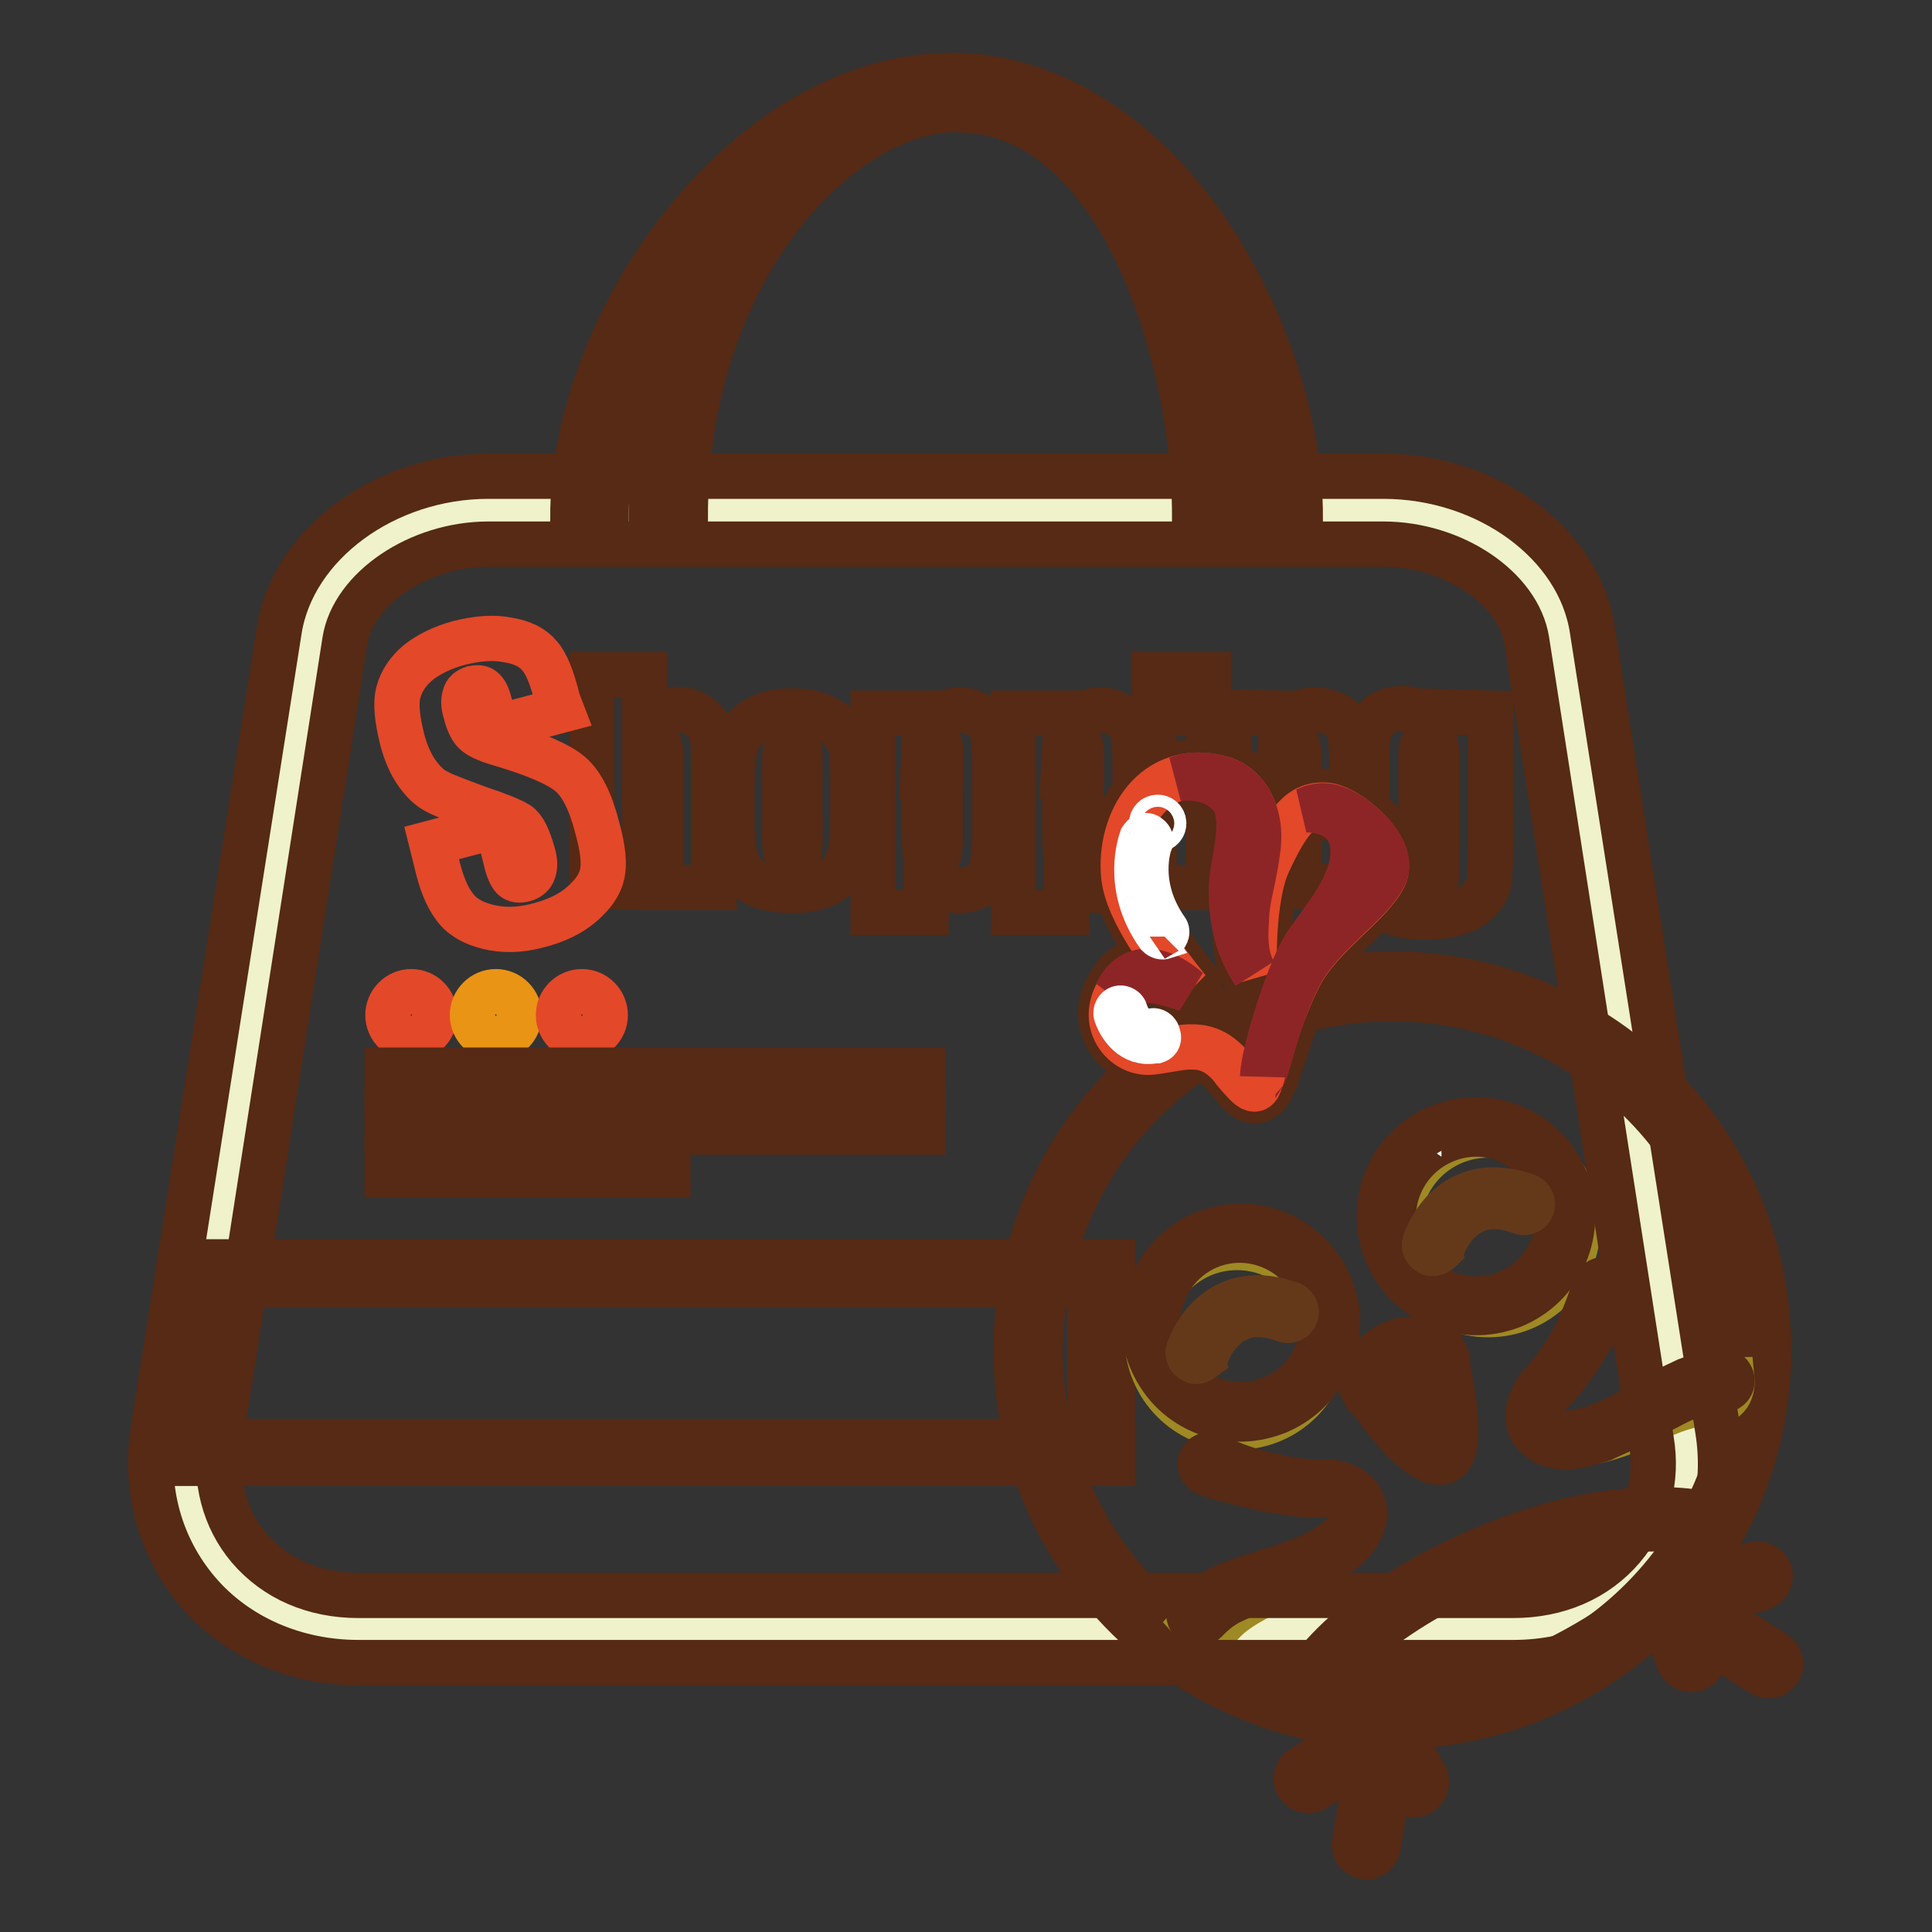 <?xml version="1.0" encoding="utf-8"?>
<!-- Svg Vector Icons : http://www.onlinewebfonts.com/icon -->
<!DOCTYPE svg PUBLIC "-//W3C//DTD SVG 1.1//EN" "http://www.w3.org/Graphics/SVG/1.1/DTD/svg11.dtd">
<svg version="1.1" xmlns="http://www.w3.org/2000/svg" xmlns:xlink="http://www.w3.org/1999/xlink" x="0px" y="0px" viewBox="0 0 256 256" enable-background="new 0 0 256 256" xml:space="preserve">
<rect x="0" y="0" width="256" height="256" fill="#333333" stroke="none"/>
<g> <path stroke-width="6" fill-opacity="0" stroke="#eff2cb"  d="M200.5,215.9h-153c-14.7,0-24.9-11.8-22.7-25.7L41.4,84.3c1.5-9.3,11.9-16.6,23.4-16.6h118.6 c11.4,0,21.9,7.3,23.4,16.6l16.6,105.9C225.5,204.1,215.2,215.9,200.5,215.9z"/> <path stroke-width="6" fill-opacity="0" stroke="#562a14"  d="M85.4,89.4v6.3c0.6-0.6,1.3-1,2-1.3s1.5-0.4,2.2-0.4c1.2,0,2.3,0.3,3.1,1c0.9,0.6,1.4,1.4,1.6,2.2 c0.2,0.8,0.3,2.3,0.3,4.5v15.9h-7v-16.2c0-1.3-0.1-2.2-0.2-2.6c-0.2-0.4-0.4-0.6-0.9-0.6c-0.4,0-0.7,0.2-0.9,0.6 c-0.2,0.4-0.2,1.2-0.2,2.3v16.4h-7V89.4H85.4z M113,102.6v5.7c0,2.1-0.1,3.6-0.3,4.6c-0.2,1-0.7,1.9-1.3,2.7 c-0.7,0.8-1.6,1.5-2.6,1.8c-1.1,0.4-2.3,0.6-3.7,0.6c-1.5,0-2.9-0.2-3.9-0.5c-1.1-0.3-1.9-0.9-2.5-1.5c-0.6-0.7-1-1.5-1.3-2.5 c-0.3-1-0.4-2.4-0.4-4.4v-5.9c0-2.1,0.2-3.8,0.7-5s1.3-2.2,2.5-2.9s2.8-1.1,4.6-1.1c1.6,0,2.9,0.2,4.1,0.7c1.1,0.5,2,1.1,2.6,1.8 c0.6,0.8,1,1.5,1.3,2.3C112.9,99.7,113,100.9,113,102.6z M106,100.8c0-1.2-0.1-1.9-0.2-2.2c-0.2-0.3-0.4-0.5-0.8-0.5 c-0.4,0-0.7,0.2-0.8,0.5c-0.1,0.3-0.2,1-0.2,2.2v10.4c0,1.1,0.1,1.8,0.2,2.1s0.4,0.5,0.8,0.5c0.4,0,0.7-0.2,0.8-0.5 c0.1-0.3,0.2-1,0.2-2L106,100.8L106,100.8L106,100.8z M122.7,94.5l-0.1,2c0.6-0.8,1.3-1.4,2.1-1.8c0.8-0.4,1.6-0.6,2.5-0.6 c1.1,0,2,0.3,2.8,0.9c0.8,0.6,1.3,1.3,1.5,2s0.3,2.1,0.3,3.9v9.7c0,2.1-0.2,3.6-0.4,4.5c-0.2,0.9-0.8,1.6-1.5,2.1 c-0.8,0.5-1.7,0.8-2.8,0.8c-0.9,0-1.7-0.2-2.4-0.6c-0.7-0.4-1.4-1-2-1.8v5.3h-7V94.5L122.7,94.5L122.7,94.5z M124.7,101.2 c0-1.4,0-2.3-0.2-2.6c-0.1-0.3-0.4-0.5-0.9-0.5c-0.5,0-0.8,0.2-0.9,0.5c-0.2,0.3-0.2,1.2-0.2,2.5v9.6c0,1.4,0.1,2.3,0.2,2.6 c0.2,0.3,0.5,0.5,0.9,0.5s0.7-0.2,0.8-0.5c0.1-0.3,0.2-1.1,0.2-2.3V101.2z M141.3,94.5l-0.1,2c0.6-0.8,1.3-1.4,2.1-1.8 c0.8-0.4,1.6-0.6,2.5-0.6c1.1,0,2,0.3,2.8,0.9c0.8,0.6,1.3,1.3,1.5,2s0.3,2.1,0.3,3.9v9.7c0,2.1-0.2,3.6-0.4,4.5 c-0.2,0.9-0.8,1.6-1.5,2.1c-0.8,0.5-1.7,0.8-2.8,0.8c-0.9,0-1.7-0.2-2.4-0.6c-0.7-0.4-1.4-1-2-1.8v5.3h-7V94.5L141.3,94.5 L141.3,94.5z M143.3,101.2c0-1.4,0-2.3-0.2-2.6c-0.1-0.3-0.4-0.5-0.9-0.5c-0.5,0-0.8,0.2-0.9,0.5c-0.2,0.3-0.2,1.2-0.2,2.5v9.6 c0,1.4,0.1,2.3,0.2,2.6c0.2,0.3,0.5,0.5,0.9,0.5s0.7-0.2,0.8-0.5c0.1-0.3,0.2-1.1,0.2-2.3V101.2z M160.1,89.4v3.7h-7.2v-3.7H160.1z  M160.1,94.5v23.1h-7.2V94.5H160.1z M169.9,94.5l-0.1,2.1c0.5-0.8,1.1-1.5,1.9-1.9c0.7-0.4,1.6-0.6,2.6-0.6c1.2,0,2.2,0.3,3,0.8 c0.8,0.6,1.3,1.3,1.5,2.1c0.2,0.9,0.3,2.3,0.3,4.3v16.2h-7v-15.9c0-1.6,0-2.6-0.2-2.9c-0.1-0.3-0.4-0.5-0.9-0.5s-0.8,0.2-1,0.6 c-0.2,0.4-0.2,1.5-0.2,3.2v15.5h-7V94.4L169.9,94.5L169.9,94.5L169.9,94.5z M197.5,94.5v17.8c0,2.4-0.1,3.9-0.2,4.6 c-0.1,0.7-0.5,1.4-1.2,2.2c-0.7,0.8-1.6,1.4-2.8,1.8c-1.2,0.4-2.7,0.6-4.5,0.6c-2.2,0-4-0.4-5.4-1.1c-1.4-0.8-2.1-2.2-2.1-4.5h6.8 c0,1,0.4,1.5,1.1,1.5c0.5,0,0.9-0.2,1-0.5s0.2-1,0.2-2v-1.8c-0.6,0.6-1.2,1-1.9,1.2c-0.7,0.3-1.4,0.4-2.1,0.4 c-1.3,0-2.3-0.2-3.1-0.8c-0.8-0.5-1.4-1.2-1.7-2c-0.3-0.8-0.5-2-0.5-3.5v-8.4c0-2.2,0.4-3.8,1.2-4.7c0.8-1,2-1.4,3.6-1.4 c0.9,0,1.7,0.2,2.4,0.6c0.7,0.3,1.4,0.9,2,1.6l0.5-1.8L197.5,94.5L197.5,94.5L197.5,94.5z M190.4,100.6c0-1-0.1-1.7-0.2-2 c-0.1-0.3-0.4-0.4-0.8-0.4s-0.7,0.2-0.9,0.5c-0.2,0.3-0.2,1-0.2,2v7.7c0,1,0.1,1.7,0.2,2c0.1,0.3,0.4,0.5,0.8,0.5 c0.5,0,0.8-0.2,0.9-0.6c0.2-0.4,0.2-1.2,0.2-2.5L190.4,100.6L190.4,100.6z"/> <path stroke-width="6" fill-opacity="0" stroke="#562a14"  d="M172.3,68.6h-4.4c0-21.5-16.7-54.1-41.9-54.1c-24.2,0-45.7,30.3-45.7,54.1h-4.4c0-26.3,23.1-58.6,50.2-58.6 c12.4,0,24.4,7.2,33.5,20.1C167.5,41.6,172.3,55.9,172.3,68.6L172.3,68.6z"/> <path stroke-width="6" fill-opacity="0" stroke="#562a14"  d="M162.7,68.6h-4.4c0-12.5-3.1-26-8.2-36.2c-4.1-8.2-11.6-17.9-23.4-17.9c-15,0-35.9,20.6-35.9,54.1h-4.5 c0-24.5,15.4-58.6,40.3-58.6C151.2,10.1,162.7,45,162.7,68.6L162.7,68.6z"/> <path stroke-width="6" fill-opacity="0" stroke="#e99415"  d="M145.9,192.5H24.5l5-23.7h116.3V192.5z"/> <path stroke-width="6" fill-opacity="0" stroke="#562a14"  d="M147.3,193.9H22.7l5.7-26.7h119V193.9L147.3,193.9z M26.3,191h118.1v-20.8H30.7L26.3,191z"/> <path stroke-width="6" fill-opacity="0" stroke="#f4d924"  d="M136.2,178.9c0,26.7,21.6,48.3,48.3,48.3s48.3-21.6,48.3-48.3l0,0c0-26.7-21.6-48.3-48.3-48.3 S136.2,152.3,136.2,178.9z"/> <path stroke-width="6" fill-opacity="0" stroke="#e34829"  d="M172.5,225.5c0,0,4-9.8,23.1-18.3c19.1-8.5,31.2-5,31.2-5s-1.3,10.5-22.9,20.3 C182.4,232.2,172.5,225.5,172.5,225.5L172.5,225.5z"/> <path stroke-width="6" fill-opacity="0" stroke="#562a14"  d="M204.5,223.5C204.5,223.5,204.4,223.5,204.5,223.5c-22,10-32.3,3.3-32.7,3l-0.8-0.6l0.4-1 c0.2-0.4,4.4-10.4,23.7-19c19.3-8.7,31.6-5.2,32.1-5l1,0.3l-0.2,1C227.9,202.8,226.3,213.6,204.5,223.5z M174.2,224.9 c1.1,0.5,3.2,1.2,6.3,1.4c4.5,0.3,12.2-0.2,22.9-5.1c0,0,0.1,0,0.1,0c16.4-7.5,20.7-15.3,21.7-18.2c-3.4-0.6-14.1-1.6-29.1,5.2 c-0.2,0.1-0.3,0.2-0.5,0.2C181,215.1,175.7,222.3,174.2,224.9z"/> <path stroke-width="6" fill-opacity="0" stroke="#562a14"  d="M174,237.1c-0.7,0.3-1.6,0.1-2-0.6c-0.5-0.7-0.2-1.7,0.5-2.2l10.2-6.5c0.7-0.5,1.7-0.2,2.2,0.5 c0.5,0.7,0.2,1.7-0.5,2.2l-10.2,6.5C174.2,237.1,174.1,237.1,174,237.1L174,237.1z"/> <path stroke-width="6" fill-opacity="0" stroke="#562a14"  d="M181.7,245.9c-0.3,0.2-0.6,0.2-0.9,0.1c-0.9-0.2-1.5-1-1.3-1.8L182,229c0.2-0.9,1-1.5,1.8-1.3 c0.9,0.2,1.5,1,1.3,1.8l-2.5,15.2C182.5,245.2,182.2,245.6,181.7,245.9z"/> <path stroke-width="6" fill-opacity="0" stroke="#562a14"  d="M188,237.7c-0.8,0.3-1.7,0-2.1-0.7l-3.7-7c-0.4-0.8-0.1-1.8,0.7-2.2c0.8-0.4,1.8-0.1,2.2,0.7l3.8,7 C189.2,236.3,188.8,237.3,188,237.7C188,237.7,188,237.7,188,237.7z M233.6,210.3c-0.1,0-0.2,0.1-0.2,0.1l-11.6,3.3 c-0.8,0.2-1.7-0.2-2-1.1c-0.2-0.8,0.2-1.8,1.1-2l11.6-3.3c0.8-0.2,1.7,0.2,2,1.1C234.7,209.2,234.3,210,233.6,210.3z"/> <path stroke-width="6" fill-opacity="0" stroke="#562a14"  d="M235,221.9c-0.5,0.2-1,0.2-1.5-0.1l-13-8.2c-0.7-0.5-1-1.5-0.5-2.2c0.5-0.7,1.5-1,2.2-0.5l13,8.2 c0.7,0.5,1,1.5,0.5,2.2C235.5,221.5,235.3,221.7,235,221.9L235,221.9z"/> <path stroke-width="6" fill-opacity="0" stroke="#562a14"  d="M224.7,221.1C224.7,221.1,224.7,221.1,224.7,221.1c-0.9,0.3-1.8-0.1-2.2-0.9l-2.8-7.5 c-0.3-0.8,0.1-1.8,1-2.1c0.8-0.3,1.8,0.1,2.1,1l2.8,7.5C225.9,220,225.5,220.8,224.7,221.1z"/> <path stroke-width="6" fill-opacity="0" stroke="#562a14"  d="M205.1,224.3c-0.1,0-0.2,0.1-0.2,0.1c-12.1,5.4-25.7,5.8-38.1,1.1c-12.4-4.7-22.3-14-27.8-26.2 c-5.4-12.1-5.8-25.7-1.1-38.1c4.7-12.4,14-22.3,26.2-27.8c25.1-11.2,54.6,0,65.9,25.1c5.4,12.1,5.8,25.7,1.1,38.1 C226.4,209,217.2,218.8,205.1,224.3L205.1,224.3z M165.2,136.5c-11.3,5.1-19.9,14.3-24.3,25.9c-4.4,11.6-4.1,24.3,1,35.7 c5.1,11.4,14.3,20.1,26,24.5c11.6,4.4,24.3,4.1,35.7-1c11.3-5.1,20.1-14.3,24.5-26c4.4-11.6,4.1-24.3-1-35.7l1.5-0.7l-1.5,0.7 c-10.5-23.5-38.2-34-61.7-23.5C165.3,136.4,165.3,136.4,165.2,136.5z"/> <path stroke-width="6" fill-opacity="0" stroke="#562a14"  d="M167.2,145.6c-0.2,0.1-0.3,0.1-0.5,0.2c-1.5,0.3-2.5-1-2.8-1.4c-0.1-0.1-0.2-0.2-0.4-0.5 c-0.6-0.7-1.1-1.2-1.4-1.6c-2.2-2.6-4-2.3-7-1.8c-0.7,0.1-1.4,0.2-2.1,0.3c-2.4,0.3-4.8-0.9-6.1-3c-1.4-2.2-1.4-5,0.1-7.4 c0.5-0.9,2.1-3.4,5.5-3.4h0.2c-2.5-3.7-4.7-7.5-5.1-10.9c-0.8-7.2,2.1-12.6,7.7-14.6c2.9-1,4.8-0.8,7.1-0.3c3.6,0.9,6,4.4,6.2,8.9 c1.4-2.5,2.6-3.8,4-4.5c1.6-0.8,2.6-0.8,3.5-0.7h0.1c3.4,0.3,9.3,5.1,9.4,9.4c0,0.8-0.2,1.5-0.5,2.2c-1,2-3,3.9-5.1,6 c-2.3,2.2-4.7,4.6-6.1,7.2c-1.1,2-2.8,7.1-3.8,10.1c-0.7,2.1-0.9,2.6-1,3c0,0.1,0,0.2-0.1,0.2C168.6,143.9,168.2,145.1,167.2,145.6 L167.2,145.6z M151.1,130.4c-0.8,0.4-1.3,1.1-1.4,1.5c0,0,0,0.1-0.1,0.1c-1.2,2-0.6,3.4-0.2,4.1c0.7,1.1,2,1.7,3.1,1.6 c0.7-0.1,1.4-0.2,2-0.3c3.3-0.6,6.7-1.1,10,2.9c0.1,0.1,0.1,0.2,0.2,0.2c0.2,0.2,0.8,1,1.1,1.3c0,0,0,0.1,0.1,0.1 c0-0.1,0.1-0.2,0.2-0.3c0.1-0.3,0.5-1.4,0.8-2.5c1.1-3.4,2.8-8.4,4-10.6c1.6-3.1,4.3-5.7,6.7-8c1.9-1.8,3.7-3.6,4.5-5.1 c0.1-0.2,0.2-0.5,0.2-0.8c0-2.6-4.6-6.1-6.5-6.3h-0.1c-0.5,0-0.9-0.1-1.8,0.4c-1.6,0.7-3.5,4.9-4.1,6.2c-1.7,3.6-1.8,11.1-1.8,13.8 v0.2c0,0.7-0.5,1.3-1.1,1.5c-0.7,0.2-1.4-0.1-1.8-0.7c0,0-0.1-0.1-0.1-0.2c0,0,0-0.1-0.1-0.2c-1.5-2.9-1.3-6.3-1.1-8.1 c0-0.2,0-0.4,0-0.6c0.1-1.1,0.4-2.8,0.7-4.6c0.4-2.1,0.9-4.5,0.8-5.7c-0.2-3.7-2.2-5.6-3.8-6c-1.8-0.5-3.1-0.6-5.3,0.2 c-5.9,2-5.9,8.5-5.6,11.2c0.5,4.7,6.2,11.8,8.1,14.2c0.5,0.7,0.5,1.6-0.2,2.2c-0.6,0.6-1.6,0.6-2.2,0c-0.6-0.5-2.4-1.9-4.1-2 C151.9,130.2,151.5,130.3,151.1,130.4L151.1,130.4z"/> <path stroke-width="6" fill-opacity="0" stroke="#e34829"  d="M175.8,106.7c-3.5-0.3-5.2,2.2-7.7,7.5c-2.3,4.8-1.9,14.7-1.9,14.7c-1.5-2.6-1.1-5.7-1-8 c0.2-2.4,1-4.6,1.5-8.6c0.6-5.2-2.1-8.5-5-9.2c-8.8-2.2-13.5,5.7-12.8,13c0.5,4.7,5.3,11,8.5,15c-1.6-1.3-5.9-4.2-8.7-0.5 c-3.6,4.7,0.2,9.3,4,8.8c4.1-0.5,7.2-2,10.6,2.1c0.3,0.5,1.4,1.7,1.7,2c1.7,1.8,1.8,0.2,2.3-1c0.4-0.9,2.1-7.8,4.9-13.2 c2.8-5.4,9.3-9.3,11.2-13.1C185.2,112.3,178.7,107,175.8,106.7L175.8,106.7z"/> <path stroke-width="6" fill-opacity="0" stroke="#8d2527"  d="M172.2,129.2c2.8-5.4,9.3-9.3,11.2-13.1c1.9-3.8-4.7-9.1-7.6-9.3c-1-0.1-1.9,0.1-2.7,0.5 c1.7,0,6.3,0.6,6.2,5.7c-0.1,4.2-3.4,8.1-6.1,11.9c-2.2,3.1-5.7,14.1-5.9,17.7c0,0,0-0.1,0.1-0.1 C168,141.6,169.4,134.5,172.2,129.2L172.2,129.2z M163.1,105.5c2.1,2.4,0.5,8.1,0.2,10.5c-0.3,2.4-0.4,8.2,2.9,12.9 c-1.5-2.6-1.1-5.7-1-8c0.2-2.4,1-4.6,1.5-8.6c0.6-5.2-2.1-8.5-5-9.2c-2.2-0.6-4.1-0.5-5.7,0.1C157.9,102.9,161.1,103.1,163.1,105.5 L163.1,105.5z M148,131.5c0,0,2.3-1.9,4.4-1.6c2.1,0.2,4.9,1.2,4.9,1.2s-2.4-2.3-5.2-2.4C149.2,128.6,148,131.5,148,131.5z"/> <path stroke-width="6" fill-opacity="0" stroke="#ffffff"  d="M153.2,137.9c0,0-0.1,0-0.2,0c-3,0.6-4.6-2-5.1-3.5c-0.1-0.3,0.1-0.7,0.4-0.8c0.3-0.1,0.7,0.1,0.8,0.4 c0,0.2,1,3.2,3.6,2.6c0.3-0.1,0.7,0.2,0.7,0.5C153.6,137.5,153.5,137.8,153.2,137.9L153.2,137.9z"/> <path stroke-width="6" fill-opacity="0" stroke="#e34829"  d="M151.9,111.3c0,0-2.3,5.8,2.1,12.1"/> <path stroke-width="6" fill-opacity="0" stroke="#ffffff"  d="M154.3,124.1c-0.3,0.1-0.6,0-0.8-0.2c-4.6-6.5-2.3-12.5-2.2-12.8c0.2-0.3,0.5-0.5,0.8-0.3 c0.3,0.2,0.5,0.5,0.3,0.8c-0.1,0.2-2.1,5.6,2.1,11.6C154.7,123.4,154.6,123.8,154.3,124.1C154.4,124,154.3,124,154.3,124.1 L154.3,124.1z"/> <path stroke-width="6" fill-opacity="0" stroke="#ffffff"  d="M152.6,109.1c0,0.5,0.4,0.8,0.8,0.8c0.5,0,0.8-0.4,0.8-0.8c0-0.5-0.4-0.8-0.8-0.8 C153,108.3,152.6,108.6,152.6,109.1z"/> <path stroke-width="6" fill-opacity="0" stroke="#e88d22"  d="M181.3,184.2c0,0,6.8,10.3,10,8.9c2.7-1.2-0.3-13.2-0.3-13.2L181.3,184.2z"/> <path stroke-width="6" fill-opacity="0" stroke="#562a14"  d="M191.4,193.3c-3.3,1.5-9.6-7.9-10.3-9l-0.2-0.3l10.3-4.6l0.1,0.3C191.5,181.1,194.2,192.1,191.4,193.3 L191.4,193.3z M181.8,184.3c2,3,7,9.5,9.4,8.5c1.8-0.8,0.7-7.9-0.4-12.4L181.8,184.3z"/> <path stroke-width="6" fill-opacity="0" stroke="#562a14"  d="M191.5,193.6c-3.4,1.5-9.8-8-10.5-9l-0.3-0.5l10.6-4.7l0.2,0.6C192,182,194.4,192.3,191.5,193.6 L191.5,193.6z M182.1,184.5c2.6,3.8,7.1,9.1,9,8.2c1.5-0.7,0.7-7.3-0.5-12L182.1,184.5z"/> <path stroke-width="6" fill-opacity="0" stroke="#461213"  d="M182.1,184.5c0,0,5.9,6.4,8,5.5c1.6-0.7,1-7.7,0.7-9.2C190.4,178.9,181.3,182.8,182.1,184.5z"/> <path stroke-width="6" fill-opacity="0" stroke="#e34829"  d="M186,188.4c0,0,2.9,2.1,3.8,1.6c0.9-0.5,1.1-3.5,1.1-3.5s-1-0.4-1.6-0.3c-0.6,0.2-1,0.8-1,0.8 s-0.8-0.1-1.3,0.2C186.3,187.7,186,188.4,186,188.4z"/> <path stroke-width="6" fill-opacity="0" stroke="#562a14"  d="M190.1,190.3c-3.1,1.4-7.2-4.1-7.7-4.8c-0.2-0.2-0.1-0.5,0.1-0.7c0.2-0.2,0.5-0.1,0.7,0.1 c1.1,1.6,4.5,5.4,6.5,4.5c1.4-0.6,1.1-5,0.7-7.7c0-0.2,0.2-0.5,0.4-0.6c0.2,0,0.5,0.2,0.6,0.4C191.5,182.4,192.6,189.2,190.1,190.3 L190.1,190.3z"/> <path stroke-width="6" fill-opacity="0" stroke="#e88d22"  d="M181,183.6c-0.1,1,0.9,1.8,1.9,1.5c1.1-0.3,2.3-1.6,3.8-2.2c1.4-0.6,2.8-0.6,3.9-1.1c1-0.5,1.1-1.7,0.3-2.4 c-1.5-1.3-3.7-2.1-6.5-0.9C182.1,179.6,181.1,181.7,181,183.6z"/> <path stroke-width="6" fill-opacity="0" stroke="#562a14"  d="M190.7,182.2c-0.6,0.2-1.2,0.4-1.8,0.5c-0.7,0.2-1.4,0.3-2,0.6h0c-0.7,0.3-1.3,0.7-1.9,1.1 c-0.7,0.5-1.3,0.9-1.9,1.1c-0.6,0.2-1.3,0.1-1.8-0.3c-0.5-0.4-0.8-1-0.7-1.6c0.2-2.6,1.5-4.5,3.7-5.5h0c2.5-1.1,4.9-0.8,6.9,1 c0.5,0.4,0.7,1,0.6,1.7C191.7,181.4,191.3,181.9,190.7,182.2C190.7,182.2,190.7,182.2,190.7,182.2L190.7,182.2z M186.4,182.5 c0.8-0.3,1.6-0.5,2.3-0.6c0.6-0.1,1.2-0.2,1.7-0.5c0.3-0.2,0.5-0.4,0.6-0.8c0-0.3-0.1-0.6-0.3-0.9c-1.2-1-3.2-2-5.9-0.8h0 c-2.6,1.2-3.1,3.7-3.1,4.7c0,0.3,0.1,0.6,0.3,0.8c0.2,0.2,0.6,0.3,0.9,0.2c0.5-0.2,1-0.6,1.6-1 C184.9,183.3,185.6,182.8,186.4,182.5z"/> <path stroke-width="6" fill-opacity="0" stroke="#9e8924"  d="M152,177.2c0,6.6,5.3,11.9,11.9,11.9c6.6,0,11.9-5.3,11.9-11.9c0-6.6-5.3-11.9-11.9-11.9 C157.3,165.3,152,170.7,152,177.2z"/> <path stroke-width="6" fill-opacity="0" stroke="#9e8924"  d="M185.3,162.3c0,6.6,5.3,11.9,11.9,11.9c6.6,0,11.9-5.3,11.9-11.9s-5.3-11.9-11.9-11.9 C190.6,150.4,185.3,155.7,185.3,162.3L185.3,162.3z"/> <path stroke-width="6" fill-opacity="0" stroke="#ffffff"  d="M183.7,161.2c0,6.6,5.3,11.9,11.9,11.9c6.6,0,11.9-5.3,11.9-11.9c0-6.6-5.3-11.9-11.9-11.9 C189,149.3,183.7,154.6,183.7,161.2z"/> <path stroke-width="6" fill-opacity="0" stroke="#562a14"  d="M200.9,172.8C200.9,172.8,200.9,172.8,200.9,172.8c-6.5,2.9-14.1,0-17-6.4c-1.4-3.1-1.5-6.6-0.3-9.8 c1.2-3.2,3.6-5.7,6.7-7.1c0,0,0,0,0.1,0c6.4-2.9,14,0,16.9,6.5C210.1,162.4,207.3,169.9,200.9,172.8z M191,151.3 c-5.4,2.5-7.9,8.9-5.4,14.4c1.2,2.6,3.3,4.7,6.1,5.7c2.7,1,5.7,1,8.3-0.2c0,0,0,0,0.1,0c5.4-2.5,7.9-8.9,5.4-14.4 C203,151.2,196.6,148.7,191,151.3C191.1,151.2,191.1,151.3,191,151.3L191,151.3z"/> <path stroke-width="6" fill-opacity="0" stroke="#ffffff"  d="M152.4,175.2c0,6.6,5.3,11.9,11.9,11.9c6.6,0,11.9-5.3,11.9-11.9s-5.3-11.9-11.9-11.9 C157.7,163.4,152.4,168.7,152.4,175.2z"/> <path stroke-width="6" fill-opacity="0" stroke="#562a14"  d="M169.6,186.9C169.5,186.9,169.5,186.9,169.6,186.9c-3.2,1.4-6.7,1.5-9.8,0.3c-3.2-1.2-5.7-3.6-7.1-6.7 c-2.9-6.4,0-13.9,6.4-16.9c0,0,0,0,0.1,0c6.4-2.9,14,0,16.9,6.5c1.4,3.1,1.5,6.6,0.3,9.8C175,183,172.7,185.5,169.6,186.9z  M159.8,165.3c-5.4,2.5-7.9,8.9-5.4,14.4c1.2,2.6,3.3,4.7,6.1,5.7c2.7,1,5.7,1,8.3-0.2c0,0,0,0,0.1,0c5.4-2.5,7.9-8.9,5.4-14.4 C171.7,165.3,165.3,162.8,159.8,165.3C159.8,165.3,159.8,165.3,159.8,165.3z"/> <path stroke-width="6" fill-opacity="0" stroke="#9e8924"  d="M229.5,182.8c0,0,0.3,3-2.5,3c-2.2,0-5.6,1-8.8,2.7c-3.4,1.7-6.1,2.3-6.6,2.4 C208.7,191.2,225.5,182.8,229.5,182.8L229.5,182.8z"/> <path stroke-width="6" fill-opacity="0" stroke="#562a14"  d="M213.8,171.1c0,0-0.1,0.2-0.2,0.5c-0.2,0.3-0.4,0.8-0.6,1.4c-0.6,1.2-1.4,2.9-2.6,4.9c-0.6,1-1.2,2.1-2,3.1 c-0.8,1.1-1.6,2.2-2.6,3.2l-0.3,0.3L205,185c-0.2,0.2-0.2,0.2-0.3,0.4c-0.1,0.1-0.2,0.2-0.2,0.3c-0.3,0.5-0.4,1.1-0.4,1.7 c0,1.2,0.9,2.1,2.1,2.4c1.3,0.3,2.7,0,4-0.3c0.3-0.1,0.7-0.2,1-0.3c0.3-0.1,0.7-0.2,1-0.4c0.6-0.2,1.3-0.5,1.9-0.8 c1.2-0.6,2.4-1.3,3.5-1.9c1.1-0.6,2.2-1.3,3.1-1.8c1-0.6,2-1,2.8-1.4c0.5-0.2,0.9-0.3,1.3-0.5c0.4-0.2,0.8-0.2,1.1-0.3 c0.7-0.2,1.3-0.3,1.6-0.3c0.4,0,0.6-0.1,0.6-0.1c0.7-0.1,1.3,0.4,1.4,1.1c0.1,0.7-0.4,1.3-1.1,1.4h-0.2c0,0-0.2,0-0.5,0 c-0.3,0-0.8,0-1.3,0.2c-0.3,0.1-0.6,0.2-1,0.2c-0.3,0.1-0.7,0.2-1.1,0.3c-0.8,0.3-1.8,0.7-2.7,1.2c-2,1-4.3,2.3-6.9,3.5 c-0.7,0.3-1.3,0.6-2,0.9c-0.3,0.2-0.7,0.3-1.1,0.4c-0.3,0.1-0.7,0.2-1,0.3c-1.5,0.4-3.1,0.7-4.8,0.3c-0.8-0.2-1.7-0.6-2.3-1.3 c-0.7-0.7-1-1.6-1-2.5c0-0.9,0.2-1.8,0.6-2.5c0.1-0.2,0.2-0.4,0.3-0.6c0.1-0.2,0.2-0.4,0.3-0.5l0.3-0.4l0.4-0.4 c0.9-1,1.7-2.1,2.4-3.1c0.7-1,1.3-2.1,1.8-3c1-2,1.7-3.7,2.1-4.9c0.2-0.6,0.4-1.1,0.5-1.4c0.1-0.3,0.2-0.5,0.2-0.5v0 c0.2-0.7,0.9-1,1.6-0.8c0.7,0.2,1,0.9,0.8,1.6C213.8,171,213.8,171.1,213.8,171.1L213.8,171.1z"/> <path stroke-width="6" fill-opacity="0" stroke="#9e8924"  d="M158.1,214.9c0,0,2,2.2,3.9,0.1c1.5-1.7,4.5-3.4,7.9-4.8c3.6-1.4,5.8-3.1,6.2-3.4 C178.3,205,160.8,211.8,158.1,214.9L158.1,214.9z"/> <path stroke-width="6" fill-opacity="0" stroke="#562a14"  d="M160.9,193c0,0,0.2,0.1,0.5,0.2c0.3,0.2,0.8,0.3,1.4,0.6c1.2,0.5,2.9,1.1,5,1.6c1,0.2,2.2,0.5,3.4,0.7 c1.2,0.2,2.6,0.3,3.9,0.3h1.1c0.2,0,0.4,0,0.6,0.1c0.2,0,0.5,0.1,0.6,0.1c0.8,0.2,1.6,0.6,2.2,1.2c0.7,0.6,1.1,1.5,1.2,2.4 c0.1,0.9-0.2,1.8-0.6,2.6c-0.8,1.5-2.1,2.6-3.4,3.4c-0.3,0.2-0.6,0.4-1,0.6c-0.3,0.2-0.7,0.3-1,0.5c-0.7,0.3-1.3,0.7-2,1 c-2.6,1.1-5.1,2-7.2,2.8c-1,0.4-1.9,0.8-2.7,1.2c-0.4,0.2-0.7,0.4-1,0.6c-0.3,0.2-0.6,0.4-0.8,0.6c-0.5,0.4-0.8,0.7-1,0.9 c-0.2,0.2-0.3,0.3-0.3,0.3l-0.1,0.1c-0.5,0.5-1.3,0.5-1.8,0c-0.5-0.5-0.5-1.3,0-1.8l0.1-0.1c0,0,0.2-0.2,0.5-0.4 c0.3-0.3,0.8-0.6,1.4-1c0.3-0.2,0.6-0.4,1-0.6c0.4-0.2,0.8-0.4,1.2-0.6c0.9-0.4,1.9-0.8,2.9-1.1c1.1-0.4,2.2-0.7,3.4-1.1 c1.2-0.4,2.5-0.8,3.8-1.3c0.6-0.2,1.3-0.6,1.9-0.8c0.3-0.2,0.6-0.3,0.9-0.5c0.3-0.2,0.6-0.4,1-0.6c1.1-0.7,2.3-1.6,2.9-2.8 c0.6-1.1,0.6-2.4-0.3-3.2c-0.4-0.4-1-0.7-1.6-0.8c-0.2,0-0.3,0-0.4-0.1c-0.2,0-0.3,0-0.5,0h-1c-1.5,0.1-2.9,0-4.1-0.2 c-1.3-0.2-2.5-0.3-3.7-0.6c-2.2-0.5-4.1-1-5.4-1.3c-0.6-0.2-1.1-0.3-1.5-0.5c-0.3-0.1-0.5-0.2-0.5-0.2c-0.7-0.2-1-1-0.8-1.6 c0.2-0.7,1-1,1.6-0.8C160.8,193,160.8,193,160.9,193L160.9,193z"/> <path stroke-width="6" fill-opacity="0" stroke="#64391a"  d="M158.5,180.4c-0.1,0-0.2,0-0.3-0.1c-0.6-0.2-0.9-0.8-0.7-1.4c0.1-0.2,1.4-4.3,5.3-6.1 c2.4-1.1,5.1-1.1,8.2,0c0.6,0.2,0.9,0.9,0.7,1.4c-0.2,0.6-0.9,0.9-1.4,0.7c-2.4-0.9-4.6-1-6.4-0.1c-3,1.4-4.1,4.8-4.1,4.9 C159.4,180,158.9,180.4,158.5,180.4z"/> <path stroke-width="6" fill-opacity="0" stroke="#64391a"  d="M189.8,166.1c-0.1,0-0.2,0-0.3-0.1c-0.6-0.2-0.9-0.8-0.7-1.4c0.1-0.2,1.4-4.3,5.3-6.1 c2.4-1.1,5.1-1.1,8.2,0c0.6,0.2,0.9,0.9,0.7,1.4c-0.2,0.6-0.9,0.9-1.4,0.7c-2.4-0.9-4.6-1-6.4-0.1c-3,1.4-4.1,4.8-4.1,4.9 C190.7,165.8,190.2,166.1,189.8,166.1z"/> <path stroke-width="6" fill-opacity="0" stroke="#562a14"  d="M200.5,220.3h-153c-8.4,0-16.2-3.4-21.3-9.4c-5-5.9-7.1-13.5-5.9-21.4L37,83.5c1.8-11.4,14-20.4,27.7-20.4 h118.6c13.8,0,26,8.9,27.7,20.4l16.6,105.9c1.3,8-0.8,15.5-5.9,21.4C216.7,216.9,208.9,220.3,200.5,220.3z M64.7,72.1 c-9.2,0-17.9,5.9-19,12.8L29.2,190.8c-0.8,5.3,0.5,10.4,3.8,14.3c3.5,4.1,8.6,6.3,14.5,6.3h153c5.9,0,11-2.2,14.5-6.3 c3.3-3.9,4.7-9,3.8-14.3L202.3,84.9c-1.1-7-9.8-12.8-19-12.8L64.7,72.1L64.7,72.1z"/> <path stroke-width="6" fill-opacity="0" stroke="#e34829"  d="M51.4,134.5c0,1.7,1.4,3.1,3.1,3.1c1.7,0,3.1-1.4,3.1-3.1c0,0,0,0,0,0c0-1.7-1.4-3.1-3.1-3.1 C52.8,131.4,51.4,132.8,51.4,134.5C51.4,134.5,51.4,134.5,51.4,134.5z"/> <path stroke-width="6" fill-opacity="0" stroke="#e99415"  d="M62.6,134.5c0,1.7,1.4,3.1,3.1,3.1s3.1-1.4,3.1-3.1c0,0,0,0,0,0c0-1.7-1.4-3.1-3.1-3.1 C64,131.4,62.6,132.8,62.6,134.5C62.6,134.5,62.6,134.5,62.6,134.5z"/> <path stroke-width="6" fill-opacity="0" stroke="#e34829"  d="M74,134.5c0,1.7,1.4,3.1,3.1,3.1c1.7,0,3.1-1.4,3.1-3.1c0,0,0,0,0,0c0-1.7-1.4-3.1-3.1-3.1 C75.4,131.4,74,132.8,74,134.5C74,134.5,74,134.5,74,134.5z"/> <path stroke-width="6" fill-opacity="0" stroke="#562a14"  d="M51.3,141.8h71v2.5h-71V141.8z"/> <path stroke-width="6" fill-opacity="0" stroke="#562a14"  d="M51.3,147.5h71v2.5h-71V147.5z"/> <path stroke-width="6" fill-opacity="0" stroke="#562a14"  d="M51.3,153.2h37.2v2.5H51.3V153.2z"/> <path stroke-width="6" fill-opacity="0" stroke="#e34829"  d="M74.4,94.1l-8.7,2.3L65,93.7c-0.3-1.3-0.6-2-1-2.3c-0.3-0.3-0.7-0.3-1.3-0.2c-0.6,0.2-1,0.5-1.1,1 c-0.2,0.5-0.2,1.3,0.1,2.2c0.3,1.2,0.7,2.1,1.2,2.6c0.5,0.5,1.5,1,3.2,1.5c4.8,1.4,8,2.8,9.5,4.1c1.5,1.3,2.7,3.7,3.6,7.3 c0.7,2.6,0.9,4.5,0.6,5.9c-0.3,1.4-1.2,2.7-2.7,4c-1.5,1.3-3.4,2.2-5.7,2.8c-2.5,0.7-4.8,0.7-6.8,0.2c-2-0.5-3.5-1.4-4.4-2.7 c-1-1.3-1.8-3.3-2.4-6l-0.6-2.4l8.7-2.3l1.1,4.4c0.3,1.4,0.7,2.2,1,2.5c0.3,0.3,0.8,0.4,1.5,0.2c0.6-0.2,1-0.5,1.2-1.1 c0.2-0.6,0.2-1.3-0.1-2.3c-0.6-2.1-1.2-3.4-2-3.9c-0.8-0.5-2.5-1.2-5.2-2.1c-2.7-1-4.6-1.7-5.5-2.2c-1-0.5-1.8-1.3-2.6-2.4 c-0.8-1.1-1.5-2.6-2-4.5c-0.7-2.8-0.9-4.9-0.5-6.3c0.4-1.5,1.3-2.8,2.6-3.9c1.4-1.1,3.2-2,5.4-2.6c2.4-0.6,4.6-0.8,6.5-0.4 c1.9,0.3,3.3,1,4.2,2.1c0.9,1,1.7,3,2.4,5.9L74.4,94.1L74.4,94.1z"/></g>
</svg>